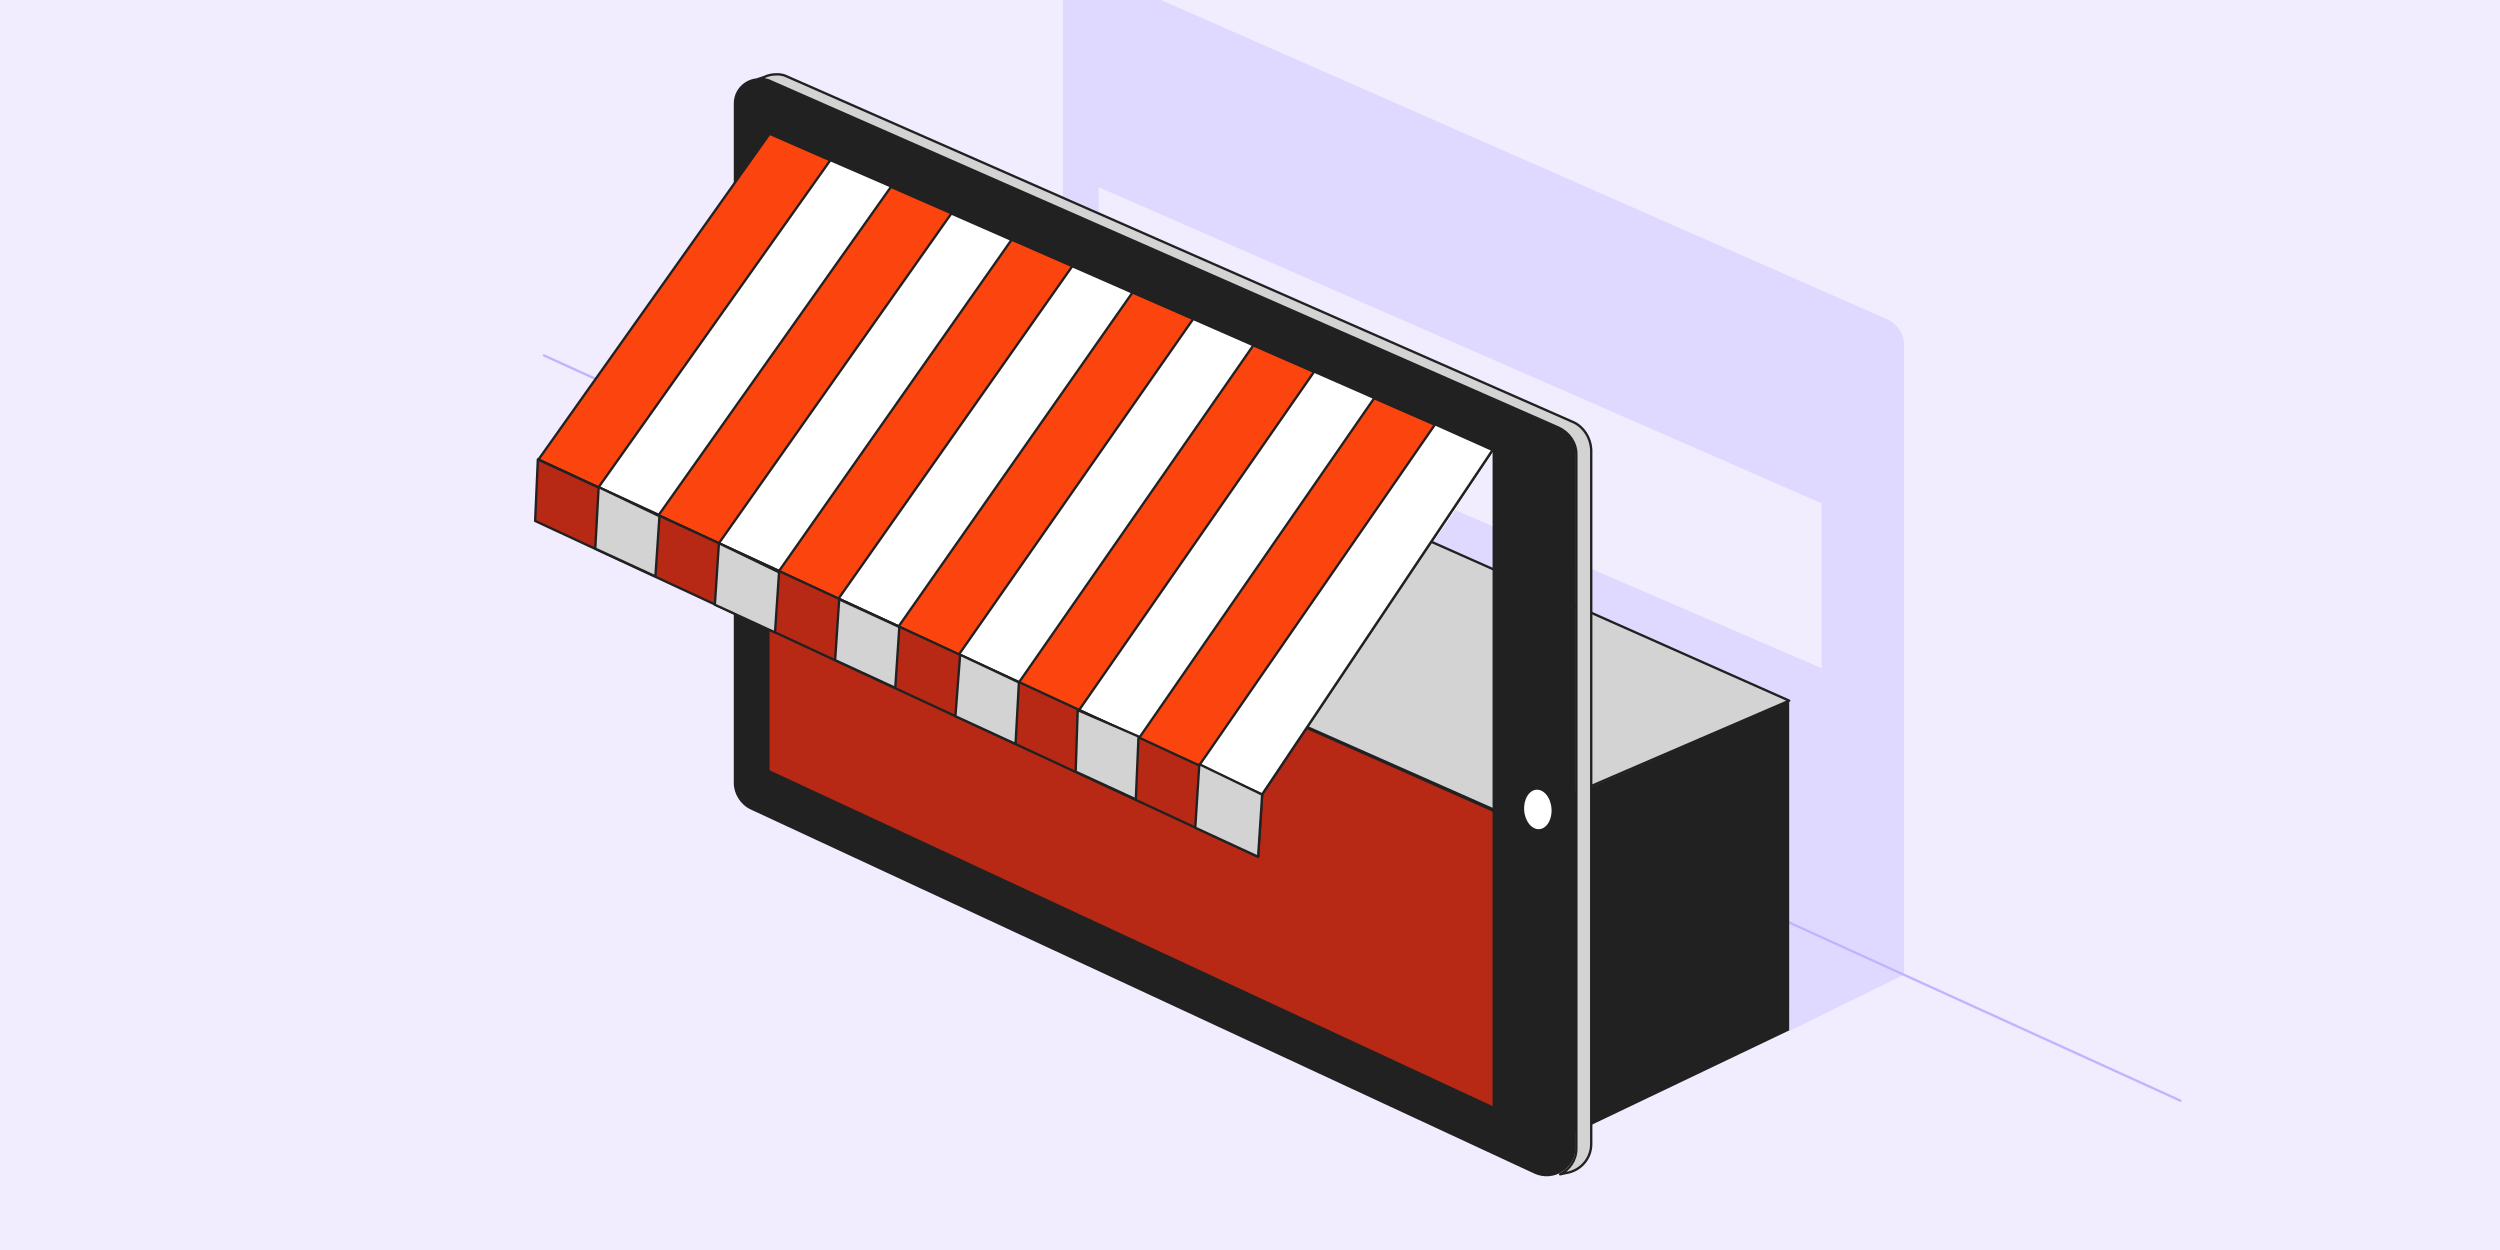 <svg version="1.1" id="Calque_1" xmlns="http://www.w3.org/2000/svg" x="0" y="0" viewBox="0 0 370 185" xml:space="preserve"><style>.tldstrst3,.tldstrst4{fill:#b72815;stroke:#212121;stroke-width:.35;stroke-linecap:round;stroke-linejoin:round;stroke-miterlimit:10}.tldstrst4{fill:#d3d3d3}.tldstrst5{fill:#212121}</style><path d="M-.5-.5h371v186H-.5z" fill="#f1edff"/><path d="M279.2 47.2 170.7-.5h-13.4V29l5.3 2.4v-3.7l107 46.8v24.4l-54.2-23.4-3.4 4.9 52.7 23.2v32.8l.1 16.2 16.9-8.3h.1V51.1c0-1.7-1-3.2-2.6-3.9z" fill="#e0d9ff"/><path d="m80.5 52.6 242.2 110.3" fill="none" stroke="#c2b3ff" stroke-width=".35" stroke-linecap="round" stroke-linejoin="round" stroke-miterlimit="10"/><path class="tldstrst3" d="m113.4 72.2 110.8 49.2v50.2l-110.8-51.2z"/><path class="tldstrst4" d="m154 54.5 110.8 49.2-40.6 17.5-110.8-49z"/><path class="tldstrst5" d="m264.8 103.7-40.6 17.7s.3 50.5 0 50.5l40.6-19.4v-48.8z"/><path class="tldstrst4" d="M232.9 62.5 116.2 11.2c-.1 0-.2-.1-.3-.1h-.1 0c-.3-.1-.5-.1-.8-.1-.7 0-1.3.1-1.9.4l-.9.3c.6 0 1.2 0 1.8.3l116.7 51.3c1.5.7 2.6 2.2 2.6 3.9V170c0 1.7-1 3.1-2.4 3.8l.9-.2c2-.3 3.7-2 3.7-4.3V66.5c-.1-1.7-1.1-3.3-2.6-4z"/><path class="tldstrst5" d="M230.6 63.2 113.9 11.9c-2.5-1.1-5.3.7-5.3 3.4v100.6c0 1.6 1 3.2 2.5 3.9l116 53.9c2.9 1.3 6.1-.8 6.1-3.9V67.1c0-1.7-1.1-3.2-2.6-3.9zm-9.7 100.5-107-49.7V19.8l107 46.8v97.1z"/><ellipse transform="rotate(-4.266 227.583 119.797) scale(1)" cx="227.6" cy="119.8" rx="2.2" ry="3.1" fill="#fff" stroke="#212121" stroke-width=".35" stroke-linecap="round" stroke-linejoin="round" stroke-miterlimit="10"/><path d="M186.7 117.7 79.7 68l34.2-48.2 107 46.8z" fill="#fc440f" stroke="#212121" stroke-width=".35" stroke-linecap="round" stroke-linejoin="round" stroke-miterlimit="10"/><path d="m97.5 76.2-8.9-4.1 34.3-48.4 9 3.9zm17.8 8.3-8.9-4.1 34.4-48.8 8.9 3.9zm17.7 8.2-8.9-4.1 34.6-49.2 8.9 3.9zm17.8 8.3-8.9-4.1 34.7-49.7 8.9 3.9zm17.8 8.2-8.9-4.1L194.5 55l8.9 3.9zm18.1 8.5-9.3-4.3 35-50.6 8.5 3.8z" fill="#fff" stroke="#212121" stroke-width=".35" stroke-linecap="round" stroke-linejoin="round" stroke-miterlimit="10"/><path class="tldstrst3" d="m186.2 126.8-107-49.7.4-9.1 107.2 49.6z"/><path class="tldstrst4" d="m97 85.3-8.9-4.1.5-9.1 9 4.3zm17.7 8.3-8.9-4.1.6-9.1 8.9 4.3zm17.8 8.2-8.9-4.1.6-9 8.9 4.1zm17.8 8.3-8.9-4.1.7-9.1 8.7 4.1zm17.8 8.2-8.9-4.1.3-9.1 9 3.9zm18.1 8.5-9.3-4.3.6-9.4 9.3 4.5z"/></svg>